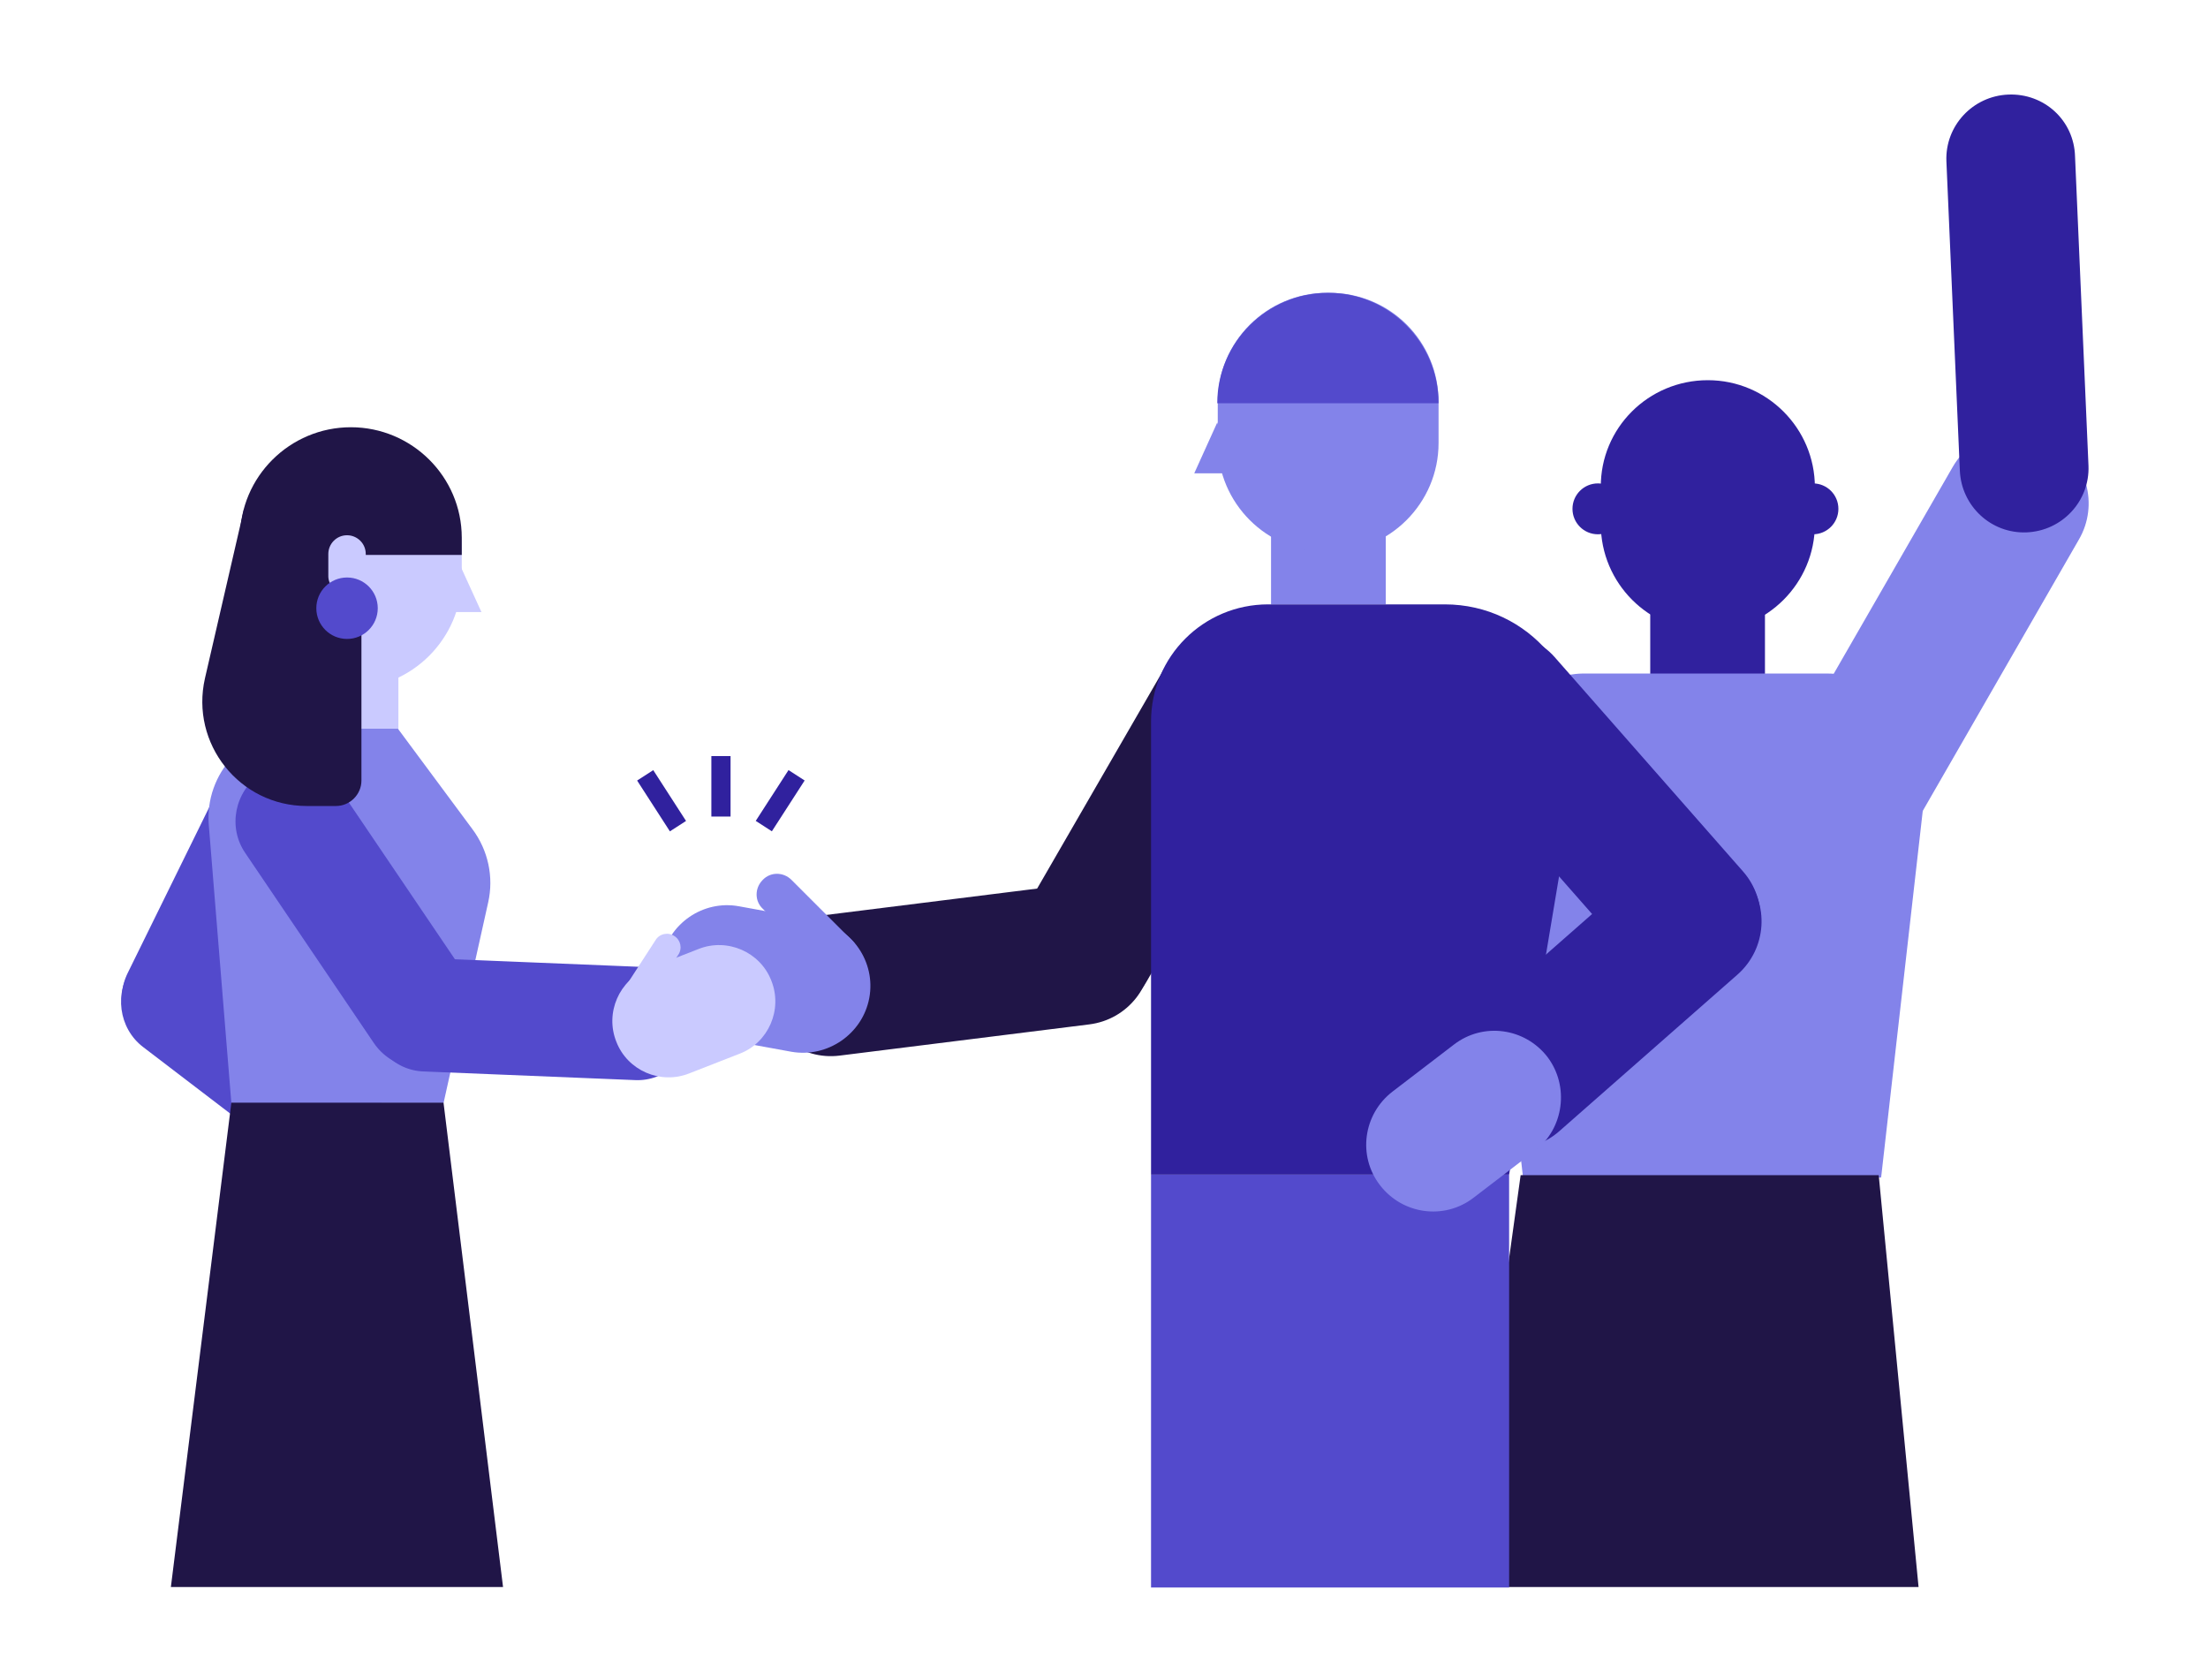 <?xml version="1.0" encoding="utf-8"?>
<!-- Generator: Adobe Illustrator 23.1.1, SVG Export Plug-In . SVG Version: 6.00 Build 0)  -->
<svg version="1.1" id="Layer_1" xmlns="http://www.w3.org/2000/svg" xmlns:xlink="http://www.w3.org/1999/xlink" x="0px" y="0px"
	 viewBox="0 0 460 350" style="enable-background:new 0 0 460 350;" xml:space="preserve">
<style type="text/css">
	.st0{fill-rule:evenodd;clip-rule:evenodd;fill:#8383EA;}
	.st1{fill-rule:evenodd;clip-rule:evenodd;fill:#30219E;}
	.st2{fill-rule:evenodd;clip-rule:evenodd;fill:#201547;}
	.st3{fill-rule:evenodd;clip-rule:evenodd;fill:#534ACC;}
	.st4{fill-rule:evenodd;clip-rule:evenodd;fill:#CACAFF;}
	.st5{fill:#30219E;}
</style>
<g>
	<path class="st0" d="M380,174.3L380,174.3c-7.3-4.2-9.8-13.5-5.6-20.7l32.4-56.3c4.2-7.3,13.5-9.8,20.7-5.6
		c7.3,4.2,9.8,13.5,5.6,20.7l-32.4,56.3C396.5,176,387.3,178.5,380,174.3z"/>
	<path class="st1" d="M418.4,19.7L418.4,19.7c-7.4,0.3-13.2,6.5-12.9,13.9l2.8,64.4c0.3,7.4,6.5,13.2,13.9,12.9
		c7.4-0.3,13.2-6.5,12.9-13.9l-2.8-64.4C432.1,25.1,425.9,19.4,418.4,19.7z"/>
	<rect x="343.8" y="113" class="st1" width="23.9" height="29.9"/>
	<path class="st0" d="M330.8,140.3h49.7c11.5,0,20.8,9.3,20.8,20.8c0,0.8,0,1.6-0.1,2.3l-9.3,81.9h-74.6l-9.1-79.8
		c-1.4-12.5,7.5-23.7,20-25.1C329.1,140.3,330,140.3,330.8,140.3z"/>
	<path class="st1" d="M355.8,79.2L355.8,79.2c12.3,0,22.3,10,22.3,22.3v7.7c0,12.3-10,22.3-22.3,22.3s-22.3-10-22.3-22.3v-7.7
		C333.4,89.2,343.4,79.2,355.8,79.2z"/>
	<polygon class="st2" points="316.8,244.8 391.4,244.8 399.7,330.6 304.9,330.6 	"/>
	<circle class="st1" cx="332.9" cy="106" r="5.3"/>
	<circle class="st1" cx="377.7" cy="106" r="5.3"/>
	<g>
		<rect x="264.8" y="96" class="st0" width="23.9" height="29.9"/>
		<path class="st0" d="M277,61h-0.6c-12.5,0-22.7,10.2-22.7,22.7v8.6c0,12.5,10.2,22.7,22.7,22.7h0.6c12.5,0,22.7-10.2,22.7-22.7
			v-8.6C299.7,71.1,289.6,61,277,61z"/>
		<path class="st3" d="M253.6,84h46.1c0-12.7-10.3-23-23-23S253.6,71.3,253.6,84z"/>
		<polygon class="st0" points="253.6,88 248.8,98.6 256.9,98.6 		"/>
		<rect x="239.8" y="244.7" class="st3" width="74.6" height="86"/>
		<path class="st2" d="M218.7,210L218.7,210c7,4.1,16,1.7,20.1-5.4l29.7-51.4c4.1-7,1.7-16-5.4-20.1l0,0c-7-4.1-16-1.7-20.1,5.4
			l-29.7,51.4C209.2,196.9,211.6,205.9,218.7,210z"/>
		<path class="st2" d="M239.7,197L239.7,197c-1-8.1-8.4-13.8-16.4-12.8l-52,6.5c-8.1,1-13.8,8.4-12.8,16.4l0,0
			c1,8.1,8.4,13.8,16.4,12.8l52-6.5C235,212.4,240.7,205.1,239.7,197z"/>
		<path class="st1" d="M301,125.9h-36.8c-13.5,0-24.4,10.9-24.4,24.4v94.4h74.6l14.4-86C331.7,141.5,318.5,125.9,301,125.9z"/>
		<path class="st1" d="M361.8,202.3L361.8,202.3c-6.1,5.4-15.4,4.8-20.8-1.3l-39.2-44.6c-5.4-6.1-4.8-15.4,1.3-20.8l0,0
			c6.1-5.4,15.4-4.8,20.8,1.3l39.2,44.6C368.5,187.6,367.9,196.9,361.8,202.3z"/>
		<path class="st1" d="M363.3,182.2L363.3,182.2c5.4,6.1,4.8,15.4-1.3,20.8l-37.1,32.6c-6.1,5.4-15.4,4.8-20.8-1.3l0,0
			c-5.4-6.1-4.8-15.4,1.3-20.8l37.1-32.6C348.6,175.5,357.9,176.1,363.3,182.2z"/>
		<g>
			<path class="st0" d="M181.1,207.9L181.1,207.9c1.4-7.5-3.6-14.8-11.2-16.2l-15.9-2.9c-7.5-1.4-14.8,3.6-16.2,11.2l0,0
				c-1.4,7.5,3.6,14.8,11.2,16.2l15.9,2.9C172.4,220.4,179.7,215.4,181.1,207.9z"/>
			<path class="st0" d="M177.5,201.9L177.5,201.9c1.7-1.7,1.7-4.4,0-6l-12.6-12.6c-1.7-1.7-4.4-1.7-6,0l0,0c-1.7,1.7-1.7,4.4,0,6
				l12.6,12.6C173.1,203.5,175.8,203.5,177.5,201.9z"/>
		</g>
		<path class="st0" d="M322.4,220.2L322.4,220.2c-4.7-6.1-13.4-7.3-19.5-2.6l-12.8,9.8c-6.1,4.7-7.3,13.4-2.6,19.5l0,0
			c4.7,6.1,13.4,7.3,19.5,2.6l12.8-9.8C325.8,235.1,327,226.3,322.4,220.2z"/>
	</g>
	<g>
		<polygon class="st4" points="94,113.7 100.3,127.5 89.7,127.5 		"/>
		<rect x="61.3" y="116.1" class="st4" width="21.7" height="38.7"/>
		<path class="st3" d="M32,218.6L32,218.6c-5.9-2.9-8.3-10-5.4-15.9l21.1-42.9c2.9-5.9,10-8.3,15.9-5.4l0,0c5.9,2.9,8.3,10,5.4,15.9
			l-21.1,42.9C45,219.1,37.9,221.5,32,218.6z"/>
		<path class="st3" d="M27.6,201.5L27.6,201.5c4-5.2,11.4-6.2,16.6-2.2l30.9,23.6c5.2,4,6.2,11.4,2.2,16.6l0,0
			c-4,5.2-11.4,6.2-16.6,2.2l-30.9-23.6C24.7,214.2,23.7,206.7,27.6,201.5z"/>
		<path class="st0" d="M82.9,151.8H62c-10.8,0-19.4,9.3-18.5,20.1l4.7,57.9h44.2l9.3-41.8c1.2-5.3,0-10.9-3.3-15.3L82.9,151.8z"/>
		<path class="st3" d="M94.4,220.5L94.4,220.5c-5.4,3.7-12.8,2.2-16.5-3.2l-26.8-39.6c-3.7-5.4-2.2-12.8,3.2-16.5l0,0
			c5.4-3.7,12.8-2.2,16.5,3.2L97.6,204C101.2,209.5,99.8,216.9,94.4,220.5z"/>
		<path class="st3" d="M77.3,211.3v-0.7c0.3-6.3,5.6-11.3,11.9-11l44,1.8c6.3,0.3,11.3,5.6,11,11.9v0.7c-0.3,6.3-5.6,11.3-11.9,11
			l-44-1.8C81.9,223,77,217.6,77.3,211.3z"/>
		<polygon class="st2" points="92.4,229.7 48.2,229.7 35.6,330.6 104.8,330.6 		"/>
		<path class="st4" d="M73.1,143.4L73.1,143.4c12.7,0,23.1-10.4,23.1-23.1v-6.2c0-12.7-10.4-23.1-23.1-23.1l0,0
			C60.4,91,50,101.4,50,114.1v6.2C50,133,60.4,143.4,73.1,143.4z"/>
		<path class="st2" d="M96.2,115.6V112c0-12.7-10.4-23-23.1-23l0,0C60.4,89,50,99.3,50,112v3.6"/>
		<path class="st2" d="M63.9,167.9H70c2.9,0,5.3-2.4,5.3-5.3v-56.4H50.8l-8.1,35.1C39.6,154.9,49.9,167.9,63.9,167.9z"/>
		<path class="st4" d="M72.3,123.7L72.3,123.7c2.2,0,3.9-1.8,3.9-3.9v-4.4c0-2.2-1.8-3.9-3.9-3.9l0,0c-2.2,0-3.9,1.8-3.9,3.9v4.4
			C68.3,122,70.1,123.7,72.3,123.7z"/>
		<circle class="st3" cx="72.3" cy="126.7" r="6.4"/>
		<g>
			<path class="st4" d="M128.4,217L128.4,217c-2.4-6,0.6-12.9,6.6-15.2l10.5-4.1c6-2.4,12.9,0.6,15.2,6.6l0,0
				c2.4,6-0.6,12.9-6.6,15.2l-10.5,4.1C137.6,226,130.7,223,128.4,217z"/>
			<path class="st4" d="M130.6,210.2L130.6,210.2c-1.3-0.8-1.7-2.6-0.8-3.9l6.8-10.5c0.8-1.3,2.6-1.7,3.9-0.8l0,0
				c1.3,0.8,1.7,2.6,0.8,3.9l-6.8,10.5C133.6,210.6,131.9,211,130.6,210.2z"/>
		</g>
	</g>
	<g>
		<g>
			<rect x="148.2" y="157.5" class="st5" width="4" height="12.6"/>
		</g>
		<g>
			
				<rect x="156.3" y="164.8" transform="matrix(0.542 -0.84 0.84 0.542 -65.701 212.974)" class="st5" width="12.6" height="4"/>
		</g>
		<g>
			
				<rect x="135.9" y="160.5" transform="matrix(0.84 -0.542 0.542 0.84 -68.413 101.436)" class="st5" width="4" height="12.6"/>
		</g>
	</g>
</g>
</svg>
